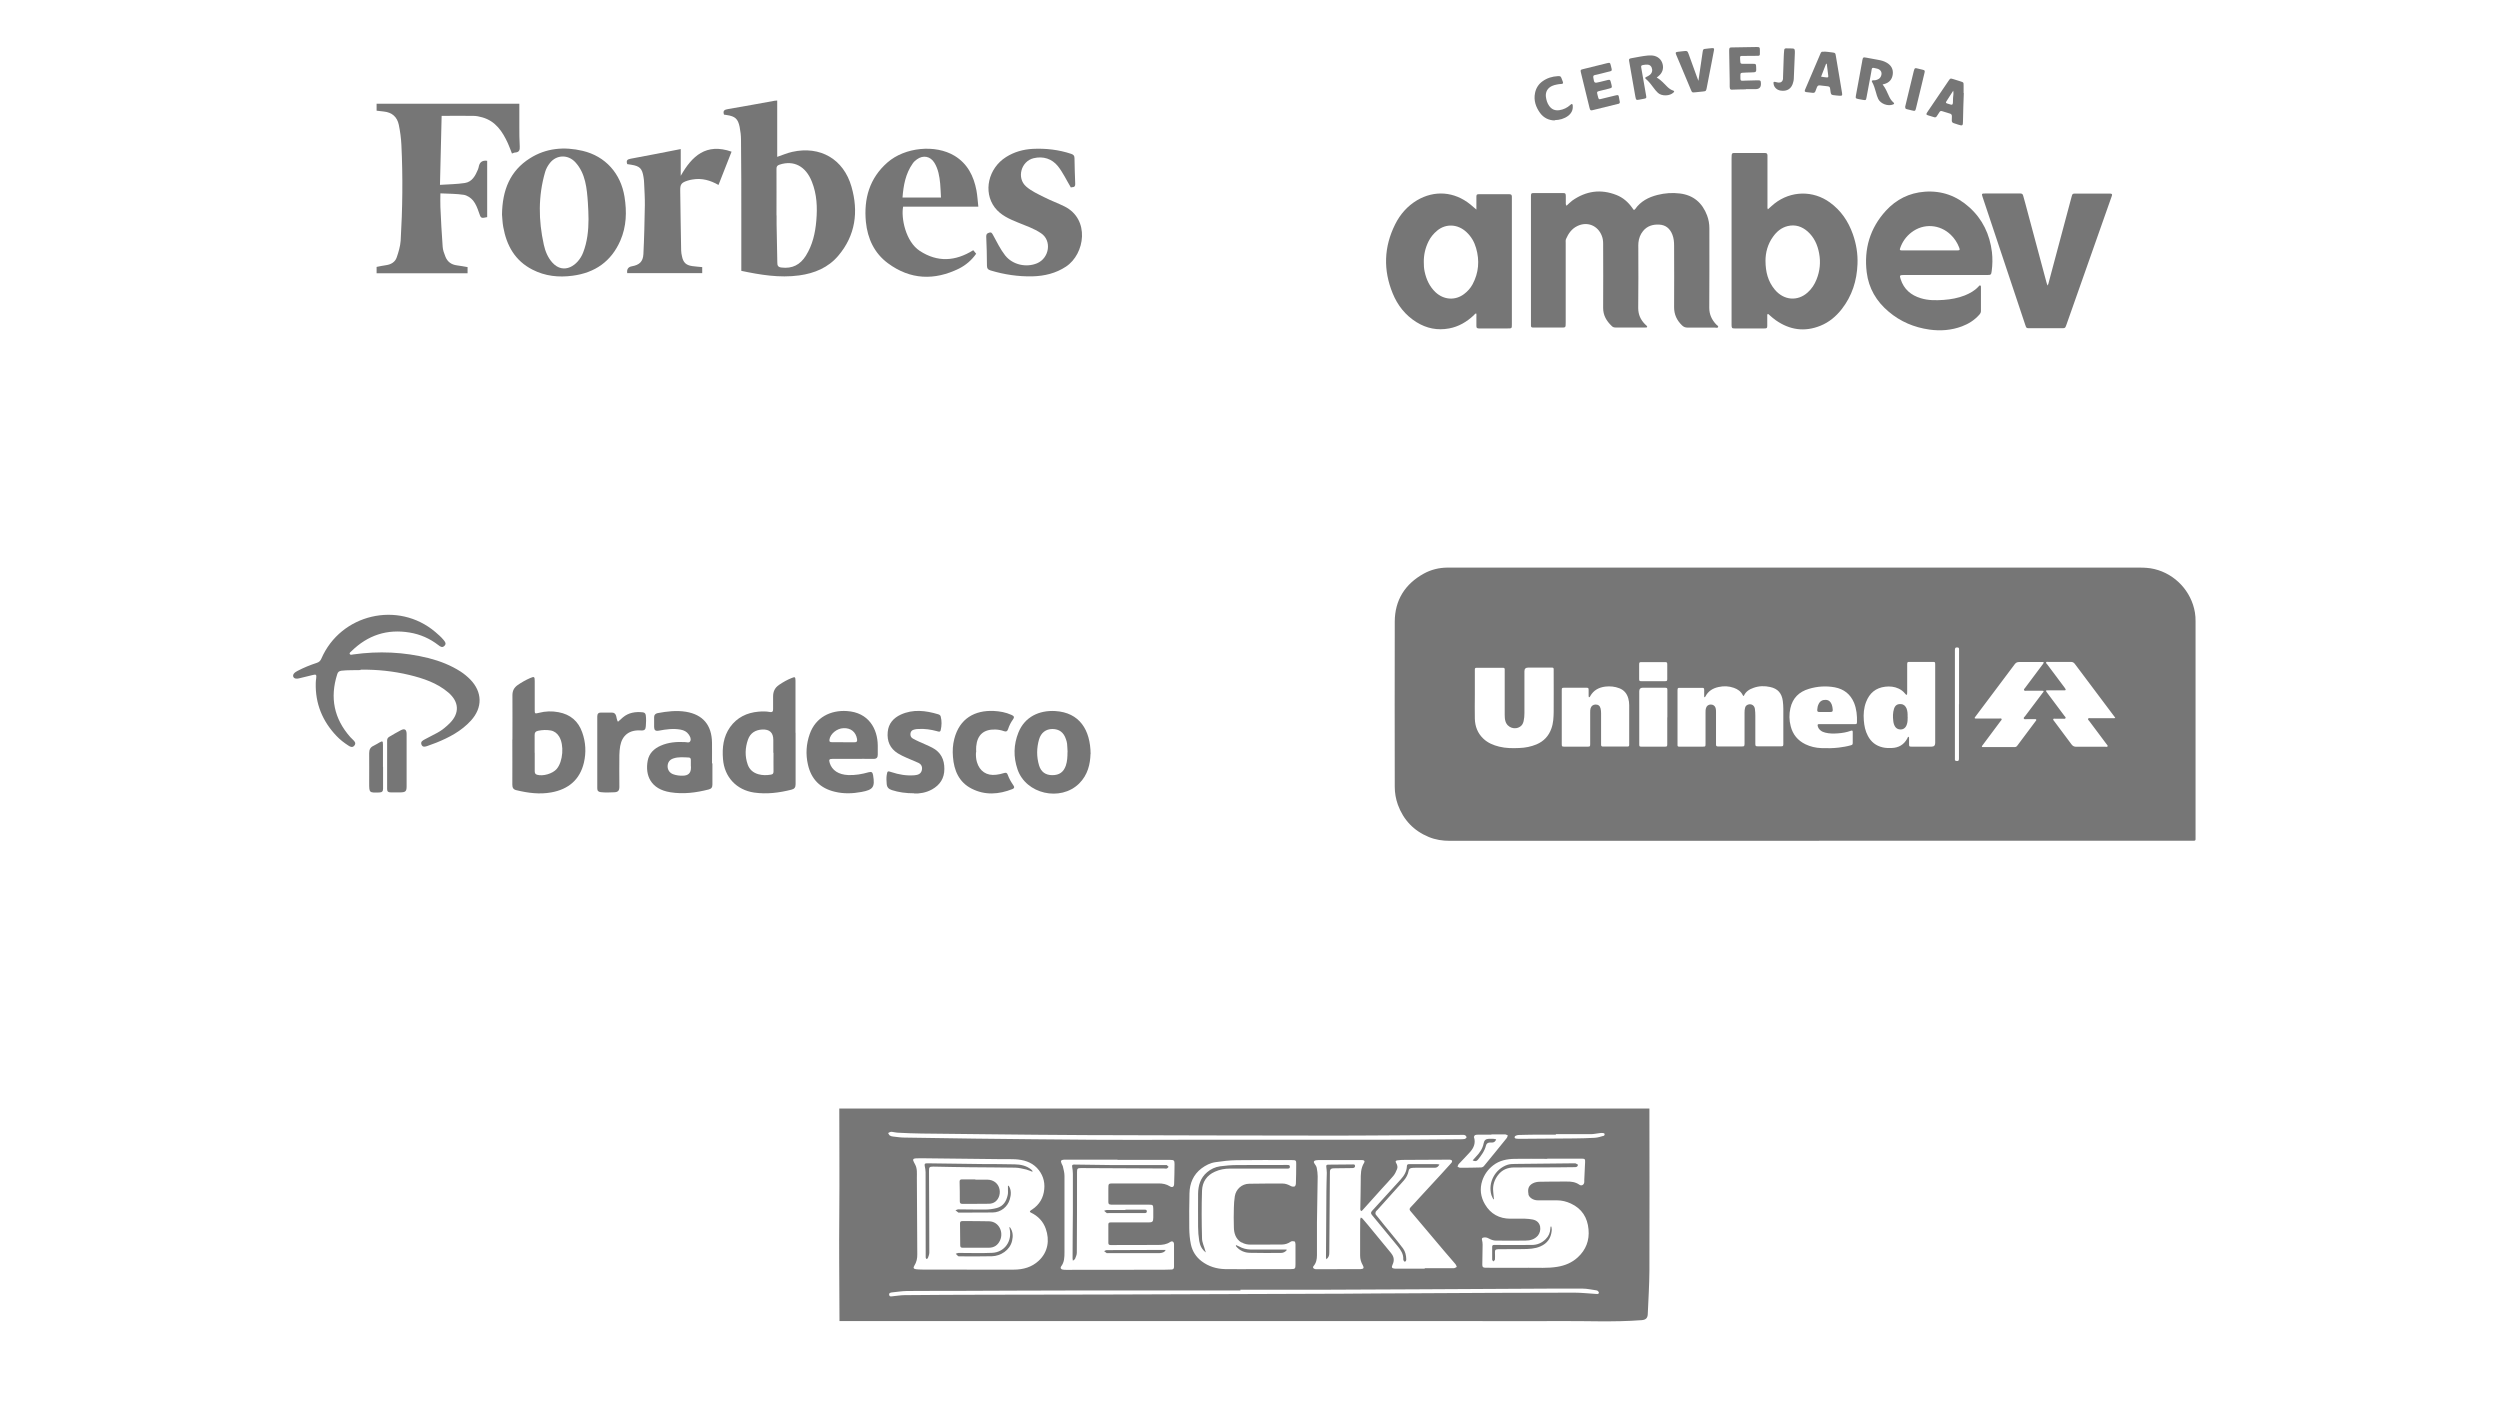 <?xml version="1.0" encoding="utf-8"?>
<svg xmlns="http://www.w3.org/2000/svg" fill="none" height="100%" overflow="visible" preserveAspectRatio="none" style="display: block;" viewBox="0 0 217 122" width="100%">
<g id="Logos">
<g id="Logo 1">
<g id="Group">
<path d="M62.843 9.95C62.717 9.572 62.915 9.518 63.212 9.464C64.553 9.239 65.895 8.987 67.246 8.744C67.309 8.735 67.381 8.735 67.462 8.726V13.615C67.894 13.471 68.317 13.281 68.767 13.182C71.189 12.642 73.224 13.804 73.909 16.208C74.53 18.369 74.26 20.431 72.765 22.195C71.892 23.231 70.694 23.726 69.371 23.906C67.651 24.14 65.976 23.852 64.346 23.51C64.346 21.97 64.346 20.476 64.346 18.981C64.346 16.703 64.346 14.425 64.319 12.138C64.319 11.769 64.274 11.391 64.202 11.022C64.058 10.31 63.806 10.094 63.086 9.986C63.005 9.977 62.933 9.959 62.843 9.95ZM67.408 18.702C67.408 18.954 67.408 19.197 67.408 19.449C67.426 20.557 67.453 21.673 67.471 22.781C67.471 23.024 67.507 23.186 67.831 23.222C68.776 23.339 69.461 22.979 69.956 22.186C70.532 21.259 70.766 20.224 70.856 19.152C70.955 18 70.91 16.865 70.469 15.767C69.938 14.425 68.902 13.885 67.669 14.29C67.48 14.353 67.399 14.434 67.399 14.641C67.408 15.992 67.399 17.342 67.399 18.693L67.408 18.702Z" fill="#767676" id="Vector"/>
<path d="M40.585 23.168V23.717H32.689V23.168C32.968 23.114 33.247 23.051 33.526 23.015C33.958 22.952 34.301 22.736 34.436 22.339C34.598 21.871 34.742 21.376 34.778 20.89C34.94 18.126 34.976 15.352 34.841 12.579C34.814 11.994 34.733 11.4 34.616 10.833C34.472 10.148 34.03 9.752 33.31 9.68C33.112 9.662 32.905 9.635 32.689 9.608V9.005H45.078C45.078 9.653 45.078 10.31 45.078 10.968C45.078 11.544 45.078 12.129 45.114 12.705C45.132 13.011 45.078 13.21 44.736 13.237C44.646 13.237 44.565 13.282 44.439 13.327C44.322 13.03 44.214 12.723 44.079 12.426C43.611 11.409 43.016 10.508 41.855 10.184C41.603 10.112 41.342 10.058 41.089 10.058C40.189 10.04 39.298 10.058 38.334 10.058C38.289 12.039 38.235 14.011 38.19 16.046C38.956 15.992 39.658 15.992 40.351 15.884C40.981 15.785 41.261 15.253 41.486 14.713C41.531 14.614 41.549 14.497 41.576 14.389C41.666 14.047 41.903 13.903 42.287 13.957V18.846C41.747 18.972 41.738 18.945 41.576 18.459C41.45 18.09 41.306 17.703 41.062 17.405C40.873 17.171 40.54 16.955 40.252 16.91C39.604 16.811 38.938 16.82 38.226 16.784C38.226 17.198 38.208 17.576 38.226 17.955C38.28 19.107 38.334 20.269 38.424 21.421C38.442 21.709 38.55 21.997 38.658 22.267C38.83 22.718 39.172 22.97 39.658 23.033C39.964 23.069 40.261 23.132 40.594 23.186L40.585 23.168Z" fill="#767676" id="Vector_2"/>
<path d="M43.574 18.63C43.601 16.505 44.268 14.83 45.996 13.741C47.401 12.849 48.968 12.714 50.57 13.092C52.56 13.561 53.884 15.064 54.208 17.081C54.415 18.387 54.379 19.656 53.848 20.881C53.055 22.7 51.633 23.681 49.697 23.933C48.49 24.095 47.311 23.969 46.212 23.402C44.7 22.628 43.971 21.313 43.682 19.701C43.61 19.305 43.601 18.891 43.574 18.621V18.63ZM51.084 19.026C51.084 18.549 51.056 18.081 51.029 17.603C50.94 16.352 50.831 15.055 49.94 14.083C49.31 13.399 48.31 13.417 47.734 14.146C47.554 14.371 47.401 14.641 47.32 14.92C46.708 17.018 46.735 19.125 47.203 21.241C47.329 21.808 47.545 22.348 47.941 22.79C48.932 23.888 50.183 23.042 50.615 21.925C50.975 20.998 51.084 20.007 51.084 19.017V19.026Z" fill="#767676" id="Vector_3"/>
<path d="M84.92 17.936H78.392C78.203 18.891 78.59 20.962 79.841 21.781C81.381 22.781 82.921 22.691 84.478 21.718C84.55 21.808 84.641 21.907 84.731 22.024C84.334 22.591 83.83 23.015 83.245 23.312C81.102 24.365 79.013 24.284 77.077 22.853C75.889 21.979 75.304 20.71 75.159 19.26C74.97 17.252 75.466 15.47 77.032 14.101C78.545 12.777 81.192 12.516 82.858 13.525C83.983 14.209 84.523 15.289 84.758 16.541C84.839 16.991 84.866 17.459 84.92 17.945V17.936ZM81.678 17.144C81.651 16.703 81.642 16.307 81.606 15.92C81.543 15.298 81.444 14.686 81.111 14.137C80.76 13.561 80.139 13.435 79.589 13.831C79.454 13.93 79.319 14.047 79.229 14.182C78.599 15.073 78.419 16.091 78.338 17.144H81.678Z" fill="#767676" id="Vector_4"/>
<path d="M92.96 16.289C92.573 15.641 92.267 14.983 91.835 14.434C91.312 13.777 90.547 13.534 89.719 13.732C88.629 13.993 88.224 15.451 89.07 16.19C89.521 16.586 90.097 16.847 90.637 17.117C91.213 17.414 91.826 17.631 92.402 17.919C94.617 19.026 94.185 22.042 92.528 23.141C91.646 23.726 90.655 23.96 89.62 23.987C88.386 24.014 87.171 23.834 85.982 23.474C85.748 23.402 85.667 23.294 85.667 23.042C85.667 22.204 85.64 21.358 85.604 20.521C85.604 20.314 85.685 20.251 85.856 20.197C86.063 20.134 86.108 20.242 86.198 20.404C86.531 21.007 86.829 21.637 87.252 22.177C87.909 22.997 89.088 23.24 90.016 22.853C91.087 22.402 91.321 20.881 90.358 20.242C89.755 19.836 89.043 19.593 88.359 19.314C87.603 19.008 86.865 18.684 86.351 18.018C85.316 16.649 85.784 14.605 87.324 13.633C88.035 13.183 88.818 12.966 89.647 12.921C90.781 12.867 91.898 12.993 92.978 13.354C93.185 13.426 93.266 13.516 93.266 13.732C93.275 14.479 93.302 15.226 93.329 15.974C93.338 16.325 93.05 16.217 92.942 16.271L92.96 16.289Z" fill="#767676" id="Vector_5"/>
<path d="M60.952 23.177V23.708H54.442C54.394 23.366 54.529 23.168 54.847 23.114C55.495 22.997 55.811 22.718 55.847 22.06C55.919 20.647 55.946 19.224 55.973 17.81C55.982 17.18 55.937 16.541 55.91 15.902C55.91 15.722 55.883 15.541 55.856 15.361C55.739 14.623 55.532 14.416 54.793 14.299C54.676 14.281 54.55 14.263 54.442 14.245C54.343 13.939 54.433 13.831 54.739 13.777C56.189 13.516 57.638 13.219 59.088 12.939V15.262C60.06 13.543 61.294 12.39 63.5 13.165C63.113 14.164 62.743 15.1 62.365 16.055C61.654 15.649 60.925 15.442 60.123 15.578C59.97 15.604 59.808 15.632 59.664 15.685C59.142 15.857 59.034 16.001 59.043 16.541C59.061 18.279 59.097 20.007 59.124 21.745C59.124 21.916 59.16 22.087 59.196 22.249C59.304 22.78 59.538 23.015 60.078 23.096C60.358 23.141 60.646 23.15 60.961 23.186L60.952 23.177Z" fill="#767676" id="Vector_6"/>
</g>
</g>
<g id="Logo 2">
<g id="Group_2">
<path d="M135.957 17.874C136.137 17.712 136.299 17.541 136.479 17.406C137.677 16.569 138.955 16.388 140.315 16.929C140.882 17.154 141.323 17.541 141.674 18.036C141.71 18.081 141.737 18.135 141.773 18.18C141.809 18.225 141.854 18.234 141.899 18.18C141.908 18.171 141.917 18.153 141.935 18.144C142.413 17.469 143.088 17.118 143.871 16.92C144.511 16.758 145.168 16.713 145.816 16.794C146.987 16.938 147.761 17.604 148.175 18.702C148.31 19.063 148.373 19.432 148.373 19.819C148.373 22.115 148.382 24.411 148.364 26.707C148.364 27.301 148.58 27.751 148.967 28.165C149.03 28.238 149.175 28.291 149.13 28.39C149.084 28.49 148.949 28.436 148.85 28.436C148.058 28.436 147.275 28.436 146.482 28.436C146.293 28.436 146.14 28.381 146.005 28.247C145.555 27.814 145.312 27.31 145.312 26.671C145.33 24.888 145.312 23.114 145.312 21.331C145.312 20.998 145.285 20.674 145.159 20.359C144.952 19.837 144.583 19.522 144.015 19.495C143.466 19.468 142.971 19.612 142.611 20.062C142.377 20.35 142.251 20.692 142.215 21.061C142.197 21.224 142.206 21.386 142.206 21.548C142.206 23.276 142.224 25.005 142.197 26.734C142.197 27.31 142.404 27.751 142.782 28.138C142.854 28.21 142.944 28.265 142.98 28.363C142.953 28.445 142.881 28.427 142.827 28.427C141.953 28.427 141.08 28.427 140.207 28.427C140.081 28.427 139.973 28.381 139.892 28.291C139.441 27.859 139.144 27.364 139.153 26.707C139.171 24.861 139.153 23.006 139.153 21.16C139.153 20.917 139.126 20.692 139.036 20.467C138.694 19.576 137.776 19.198 136.911 19.621C136.425 19.855 136.137 20.269 135.93 20.746C135.885 20.854 135.903 20.98 135.903 21.097C135.903 23.384 135.903 25.671 135.903 27.967C135.903 28.481 135.903 28.427 135.444 28.427C134.714 28.427 133.985 28.427 133.256 28.427C133.184 28.427 133.103 28.427 133.031 28.427C132.941 28.427 132.887 28.372 132.887 28.282C132.887 28.21 132.887 28.147 132.887 28.075C132.887 24.42 132.887 20.764 132.887 17.118C132.887 17.082 132.887 17.046 132.887 17.019C132.887 16.794 132.914 16.758 133.13 16.758C133.976 16.758 134.822 16.758 135.678 16.758C135.876 16.758 135.903 16.794 135.912 17.001C135.912 17.199 135.912 17.388 135.912 17.586C135.912 17.658 135.894 17.739 135.966 17.838L135.957 17.874Z" fill="#767676" id="Vector_7"/>
<path d="M153.443 18.18C153.65 18 153.83 17.82 154.028 17.667C155.451 16.55 157.368 16.514 158.827 17.568C159.799 18.27 160.43 19.206 160.826 20.323C161.123 21.16 161.267 22.034 161.231 22.916C161.177 24.357 160.763 25.68 159.862 26.833C159.367 27.463 158.773 27.967 158.017 28.273C156.639 28.832 155.343 28.642 154.136 27.796C153.938 27.661 153.767 27.499 153.587 27.346C153.542 27.31 153.506 27.256 153.443 27.247C153.38 27.31 153.398 27.391 153.398 27.463C153.398 27.733 153.398 28.003 153.398 28.273C153.398 28.48 153.362 28.508 153.155 28.508C152.29 28.508 151.426 28.508 150.562 28.508C150.336 28.508 150.309 28.471 150.3 28.237C150.3 28.165 150.3 28.084 150.3 28.012C150.3 23.258 150.3 18.504 150.3 13.75C150.3 13.219 150.318 13.282 150.778 13.282C151.525 13.282 152.272 13.282 153.02 13.282C153.092 13.282 153.155 13.282 153.227 13.282C153.353 13.282 153.407 13.354 153.416 13.471C153.416 13.552 153.416 13.642 153.416 13.723C153.416 15.101 153.416 16.487 153.416 17.865C153.416 17.955 153.398 18.054 153.452 18.171L153.443 18.18ZM153.245 22.619C153.245 23.618 153.47 24.429 154.037 25.122C154.829 26.085 156.036 26.175 156.909 25.383C157.26 25.068 157.503 24.69 157.675 24.258C157.972 23.519 158.044 22.763 157.9 21.989C157.765 21.25 157.467 20.593 156.9 20.089C156.405 19.657 155.838 19.468 155.18 19.621C154.622 19.756 154.217 20.098 153.893 20.557C153.425 21.205 153.245 21.944 153.245 22.628V22.619Z" fill="#767676" id="Vector_8"/>
<path d="M128.151 18.207C128.151 17.856 128.151 17.568 128.151 17.28C128.151 17.208 128.151 17.127 128.151 17.055C128.16 16.893 128.187 16.866 128.349 16.857C128.493 16.857 128.637 16.857 128.781 16.857C129.456 16.857 130.141 16.857 130.816 16.857C130.888 16.857 130.951 16.857 131.023 16.857C131.185 16.875 131.212 16.902 131.23 17.055C131.23 17.118 131.23 17.172 131.23 17.235C131.23 20.872 131.23 24.51 131.23 28.138C131.23 28.508 131.23 28.508 130.87 28.508C130.078 28.508 129.294 28.508 128.502 28.508C128.448 28.508 128.403 28.508 128.349 28.508C128.187 28.489 128.16 28.462 128.151 28.3C128.151 28.03 128.151 27.76 128.151 27.49C128.151 27.4 128.169 27.301 128.133 27.202C128.034 27.22 127.98 27.31 127.926 27.364C127.314 27.94 126.611 28.355 125.783 28.508C124.774 28.697 123.829 28.508 122.956 27.967C121.983 27.364 121.308 26.5 120.885 25.464C120.056 23.438 120.119 21.43 121.101 19.468C121.533 18.603 122.154 17.892 122.992 17.388C124.513 16.488 126.233 16.622 127.62 17.739C127.791 17.874 127.953 18.027 128.169 18.207H128.151ZM123.586 22.736C123.586 23.015 123.595 23.294 123.658 23.573C123.802 24.258 124.09 24.879 124.603 25.365C125.324 26.041 126.323 26.104 127.088 25.518C127.386 25.293 127.638 25.014 127.818 24.681C128.358 23.672 128.439 22.619 128.124 21.53C127.971 20.998 127.701 20.53 127.295 20.152C126.548 19.441 125.504 19.387 124.747 20.017C124.432 20.278 124.171 20.593 123.991 20.962C123.712 21.53 123.577 22.124 123.586 22.754V22.736Z" fill="#767676" id="Vector_9"/>
<path d="M168.83 23.871C167.632 23.871 166.435 23.871 165.246 23.871C164.895 23.871 164.868 23.907 164.976 24.231C165.255 25.104 165.867 25.626 166.732 25.887C167.38 26.086 168.037 26.077 168.704 26.032C169.334 25.986 169.946 25.878 170.54 25.644C170.982 25.464 171.396 25.239 171.729 24.879C171.774 24.834 171.81 24.753 171.891 24.78C171.954 24.807 171.945 24.879 171.945 24.942C171.945 25.626 171.945 26.32 171.945 27.004C171.945 27.13 171.882 27.229 171.801 27.319C171.387 27.787 170.873 28.111 170.297 28.328C169.379 28.67 168.433 28.742 167.47 28.607C166.146 28.418 164.958 27.922 163.932 27.049C162.869 26.158 162.203 25.023 162.032 23.645C161.78 21.62 162.311 19.801 163.697 18.288C164.598 17.307 165.723 16.74 167.065 16.641C168.55 16.532 169.838 17.001 170.936 17.991C172.089 19.027 172.71 20.341 172.899 21.872C172.962 22.421 172.953 22.97 172.881 23.52C172.836 23.844 172.818 23.871 172.485 23.871C171.279 23.871 170.081 23.871 168.875 23.871H168.83ZM167.47 21.737C168.262 21.737 169.064 21.737 169.856 21.737C170.117 21.737 170.144 21.701 170.045 21.458C169.883 21.052 169.649 20.692 169.334 20.386C168.379 19.459 166.957 19.36 165.903 20.179C165.453 20.53 165.129 20.98 164.94 21.521C164.877 21.701 164.895 21.728 165.084 21.737C165.147 21.737 165.201 21.737 165.264 21.737C166.002 21.737 166.741 21.737 167.479 21.737H167.47Z" fill="#767676" id="Vector_10"/>
<path d="M177.726 24.789C177.807 24.654 177.825 24.537 177.852 24.429C178.509 21.989 179.157 19.549 179.806 17.109C179.887 16.803 179.896 16.803 180.202 16.803C181.138 16.803 182.084 16.803 183.02 16.803C183.074 16.803 183.119 16.803 183.173 16.803C183.326 16.821 183.353 16.857 183.308 17.001C183.218 17.271 183.128 17.532 183.029 17.793C181.805 21.259 180.589 24.726 179.364 28.192C179.256 28.489 179.256 28.489 178.923 28.489C178.014 28.489 177.114 28.489 176.204 28.489C175.889 28.489 175.889 28.489 175.79 28.192C174.556 24.501 173.332 20.818 172.098 17.127C171.99 16.803 171.999 16.794 172.351 16.794C173.296 16.794 174.25 16.794 175.196 16.794C175.259 16.794 175.313 16.794 175.376 16.794C175.502 16.794 175.583 16.857 175.61 16.983C175.664 17.19 175.718 17.388 175.781 17.595C176.402 19.9 177.014 22.214 177.636 24.519C177.654 24.6 177.69 24.672 177.726 24.78V24.789Z" fill="#767676" id="Vector_11"/>
<path d="M143.809 6.736C144.196 6.953 144.457 7.277 144.745 7.556C144.889 7.691 145.042 7.799 145.231 7.862C145.34 7.898 145.34 7.943 145.267 8.024C144.943 8.348 144.241 8.366 143.908 8.06C143.764 7.925 143.638 7.772 143.53 7.619C143.332 7.349 143.134 7.088 142.881 6.872C142.764 6.772 142.773 6.745 142.909 6.673C143.017 6.619 143.125 6.574 143.215 6.493C143.404 6.331 143.458 6.106 143.368 5.872C143.305 5.71 143.188 5.629 143.026 5.611C142.881 5.602 142.737 5.62 142.593 5.647C142.458 5.674 142.431 5.737 142.458 5.863C142.557 6.412 142.656 6.962 142.746 7.511C142.791 7.79 142.845 8.06 142.89 8.339C142.918 8.51 142.89 8.528 142.737 8.564C142.593 8.6 142.458 8.618 142.314 8.645C142.035 8.699 142.008 8.69 141.954 8.411C141.873 7.952 141.792 7.493 141.711 7.034C141.612 6.466 141.513 5.899 141.414 5.332C141.378 5.125 141.396 5.089 141.603 5.053C142.08 4.972 142.548 4.864 143.035 4.819C143.17 4.801 143.305 4.819 143.44 4.819C143.881 4.873 144.205 5.143 144.313 5.557C144.421 5.962 144.295 6.34 143.944 6.619C143.908 6.646 143.881 6.673 143.809 6.727V6.736Z" fill="#767676" id="Vector_12"/>
<path d="M163.41 7.331C163.671 7.655 163.806 8.015 163.968 8.357C164.058 8.555 164.175 8.744 164.346 8.888C164.445 8.969 164.427 9.023 164.319 9.068C163.878 9.248 163.239 9.014 163.031 8.591C162.941 8.411 162.887 8.213 162.833 8.015C162.743 7.7 162.653 7.376 162.482 7.087C162.473 7.069 162.482 7.042 162.473 7.015C162.554 6.943 162.653 6.979 162.743 6.97C163.004 6.925 163.212 6.817 163.293 6.547C163.365 6.304 163.275 6.106 163.049 5.998C163.022 5.98 162.986 5.971 162.95 5.962C162.428 5.836 162.5 5.827 162.419 6.286C162.284 7.006 162.149 7.736 162.014 8.456C161.969 8.699 161.951 8.708 161.717 8.672C161.582 8.654 161.447 8.627 161.321 8.6C161.069 8.546 161.051 8.528 161.096 8.276C161.159 7.916 161.222 7.556 161.294 7.205C161.411 6.583 161.528 5.953 161.636 5.332C161.636 5.305 161.636 5.278 161.645 5.26C161.708 4.963 161.717 4.954 162.014 5.008C162.356 5.071 162.698 5.134 163.04 5.197C163.302 5.242 163.554 5.314 163.779 5.449C164.157 5.674 164.346 6.007 164.292 6.448C164.238 6.88 163.995 7.178 163.554 7.295C163.518 7.295 163.491 7.313 163.41 7.331Z" fill="#767676" id="Vector_13"/>
<path d="M151.543 7.754C151.12 7.772 150.769 7.754 150.408 7.781C150.192 7.799 150.147 7.754 150.138 7.52C150.138 7.358 150.138 7.195 150.138 7.033C150.129 6.196 150.111 5.359 150.093 4.521C150.093 4.458 150.093 4.404 150.093 4.341C150.102 4.152 150.129 4.116 150.318 4.116C151.039 4.098 151.759 4.089 152.479 4.08C152.731 4.08 152.758 4.107 152.758 4.359C152.758 4.449 152.758 4.548 152.758 4.638C152.758 4.818 152.74 4.845 152.551 4.845C152.164 4.845 151.768 4.845 151.381 4.854C151.309 4.854 151.246 4.854 151.174 4.854C151.066 4.854 151.03 4.909 151.039 5.017C151.048 5.125 151.039 5.233 151.057 5.35C151.066 5.503 151.102 5.539 151.264 5.539C151.561 5.539 151.858 5.539 152.155 5.539C152.407 5.539 152.425 5.557 152.434 5.818C152.461 6.277 152.452 6.277 151.993 6.286C151.759 6.286 151.516 6.304 151.282 6.313C151.102 6.322 151.066 6.349 151.066 6.52C151.066 7.087 151.03 7.015 151.534 6.997C151.876 6.997 152.209 6.97 152.551 6.97C152.821 6.97 152.839 6.997 152.848 7.259C152.86 7.577 152.707 7.736 152.389 7.736C152.083 7.736 151.777 7.736 151.543 7.736V7.754Z" fill="#767676" id="Vector_14"/>
<path d="M140.603 8.843C140.603 8.933 140.567 8.987 140.486 9.014C140.486 9.014 140.468 9.014 140.459 9.014C139.721 9.194 138.983 9.383 138.235 9.563C138.064 9.609 138.028 9.572 137.974 9.374C137.857 8.924 137.749 8.474 137.641 8.015C137.497 7.448 137.362 6.88 137.227 6.313C137.173 6.079 137.182 6.052 137.416 5.998C138.109 5.827 138.793 5.656 139.487 5.485C139.739 5.422 139.757 5.44 139.82 5.683C139.946 6.214 139.982 6.133 139.478 6.259C139.136 6.349 138.784 6.439 138.442 6.511C138.316 6.538 138.28 6.592 138.298 6.727C138.379 7.232 138.379 7.232 138.865 7.114C139.1 7.06 139.325 6.997 139.559 6.943C139.73 6.907 139.766 6.925 139.811 7.096C139.838 7.177 139.847 7.259 139.874 7.34C139.937 7.61 139.928 7.619 139.667 7.691C139.415 7.754 139.154 7.817 138.901 7.88C138.595 7.952 138.595 7.961 138.667 8.249C138.784 8.69 138.739 8.645 139.145 8.546C139.487 8.465 139.838 8.375 140.18 8.294C140.486 8.222 140.495 8.231 140.54 8.528C140.558 8.627 140.576 8.726 140.594 8.825L140.603 8.843Z" fill="#767676" id="Vector_15"/>
<path d="M158.349 4.476C158.539 4.494 158.782 4.512 159.016 4.548C159.304 4.585 159.313 4.593 159.358 4.891C159.466 5.53 159.574 6.178 159.682 6.817C159.754 7.232 159.826 7.655 159.889 8.069C159.925 8.294 159.889 8.321 159.673 8.312C159.493 8.303 159.322 8.276 159.142 8.258C158.962 8.231 158.935 8.195 158.899 8.015C158.881 7.907 158.863 7.799 158.854 7.691C158.845 7.574 158.791 7.511 158.665 7.493C158.43 7.466 158.196 7.439 157.962 7.412C157.836 7.394 157.755 7.457 157.71 7.574C157.665 7.691 157.62 7.808 157.575 7.925C157.539 8.024 157.467 8.069 157.359 8.06C157.17 8.042 156.99 8.024 156.801 7.997C156.639 7.97 156.621 7.925 156.684 7.772C156.864 7.331 157.053 6.898 157.242 6.466C157.494 5.872 157.746 5.278 157.998 4.693C158.088 4.476 158.097 4.476 158.358 4.494L158.349 4.476ZM158.566 5.539C158.566 5.539 158.521 5.539 158.503 5.539C158.358 5.908 158.223 6.268 158.07 6.655C158.25 6.682 158.394 6.709 158.53 6.718C158.674 6.736 158.71 6.709 158.692 6.574C158.656 6.232 158.611 5.89 158.566 5.548V5.539Z" fill="#767676" id="Vector_16"/>
<path d="M170.459 8.069C170.423 8.879 170.405 9.699 170.387 10.518C170.387 10.923 170.351 10.941 169.964 10.815C169.838 10.77 169.703 10.734 169.577 10.689C169.469 10.653 169.415 10.581 169.415 10.464C169.415 10.338 169.415 10.212 169.424 10.086C169.424 9.969 169.379 9.897 169.262 9.861C169.028 9.789 168.794 9.717 168.56 9.645C168.461 9.618 168.398 9.645 168.344 9.735C168.272 9.861 168.191 9.978 168.109 10.095C168.055 10.176 167.983 10.203 167.893 10.176C167.704 10.113 167.515 10.068 167.335 10.005C167.191 9.951 167.182 9.915 167.263 9.78C167.29 9.735 167.317 9.699 167.344 9.654C167.938 8.78 168.533 7.898 169.127 7.024C169.289 6.79 169.289 6.79 169.559 6.871C169.757 6.934 169.964 6.997 170.162 7.06C170.441 7.151 170.441 7.151 170.441 7.43C170.441 7.646 170.441 7.853 170.441 8.078L170.459 8.069ZM169.541 7.871C169.37 8.132 169.226 8.348 169.091 8.573C168.848 8.969 168.785 8.915 169.289 9.068C169.46 9.122 169.496 9.086 169.514 8.906C169.523 8.789 169.523 8.672 169.523 8.555C169.523 8.348 169.595 8.141 169.541 7.871Z" fill="#767676" id="Vector_17"/>
<path d="M147.428 6.979C147.545 6.16 147.662 5.341 147.788 4.521C147.824 4.269 147.842 4.251 148.086 4.233C148.257 4.215 148.419 4.188 148.59 4.179C148.779 4.17 148.806 4.197 148.77 4.377C148.716 4.692 148.653 5.008 148.59 5.323C148.437 6.097 148.293 6.871 148.14 7.646C148.086 7.898 148.077 7.916 147.815 7.943C147.581 7.97 147.347 7.997 147.104 8.015C146.879 8.033 146.87 8.033 146.78 7.817C146.492 7.132 146.204 6.439 145.916 5.755C145.781 5.431 145.636 5.098 145.501 4.773C145.411 4.557 145.438 4.521 145.655 4.494C145.844 4.467 146.024 4.449 146.213 4.431C146.456 4.413 146.474 4.431 146.564 4.665C146.798 5.323 147.032 5.971 147.275 6.628C147.32 6.745 147.365 6.862 147.41 6.988C147.419 6.988 147.437 6.988 147.446 6.988L147.428 6.979Z" fill="#767676" id="Vector_18"/>
<path d="M134.957 10.455C134.426 10.446 133.994 10.23 133.679 9.807C133.31 9.293 133.112 8.726 133.238 8.087C133.319 7.664 133.535 7.313 133.886 7.06C134.282 6.772 134.732 6.637 135.21 6.61C135.444 6.601 135.471 6.61 135.552 6.826C135.588 6.916 135.624 7.015 135.66 7.114C135.696 7.223 135.66 7.277 135.543 7.286C135.399 7.286 135.255 7.313 135.119 7.34C134.975 7.367 134.84 7.403 134.705 7.466C134.327 7.646 134.138 7.979 134.183 8.393C134.219 8.681 134.3 8.96 134.471 9.194C134.687 9.5 134.984 9.618 135.354 9.563C135.714 9.509 136.029 9.356 136.299 9.113C136.344 9.077 136.38 9.014 136.443 9.032C136.524 9.059 136.515 9.14 136.515 9.203C136.542 9.563 136.389 9.843 136.11 10.059C135.768 10.311 135.372 10.419 134.948 10.428L134.957 10.455Z" fill="#767676" id="Vector_19"/>
<path d="M155.793 4.62C155.765 5.359 155.729 6.097 155.702 6.826C155.702 6.916 155.684 7.015 155.657 7.106C155.531 7.691 155.126 7.961 154.541 7.862C154.226 7.808 153.983 7.574 153.947 7.277C153.92 7.106 153.947 7.079 154.118 7.115C154.199 7.133 154.28 7.16 154.37 7.169C154.586 7.187 154.73 7.069 154.766 6.862C154.766 6.817 154.766 6.781 154.766 6.736C154.784 6.124 154.811 5.521 154.829 4.909C154.829 4.729 154.856 4.557 154.865 4.377C154.865 4.251 154.928 4.188 155.054 4.197C155.225 4.197 155.396 4.197 155.558 4.206C155.756 4.215 155.783 4.251 155.793 4.458C155.793 4.521 155.793 4.575 155.793 4.638V4.62Z" fill="#767676" id="Vector_20"/>
<path d="M165.364 9.293C165.382 9.23 165.391 9.176 165.4 9.131C165.634 8.15 165.877 7.168 166.111 6.187C166.12 6.142 166.138 6.088 166.156 6.043C166.183 5.926 166.255 5.899 166.363 5.926C166.534 5.971 166.714 6.007 166.885 6.052C167.074 6.097 167.092 6.124 167.047 6.322C166.957 6.727 166.849 7.132 166.759 7.529C166.615 8.141 166.462 8.744 166.318 9.356C166.246 9.654 166.237 9.654 165.94 9.582C165.796 9.546 165.643 9.509 165.499 9.473C165.4 9.446 165.355 9.383 165.382 9.293H165.364Z" fill="#767676" id="Vector_21"/>
</g>
</g>
<g id="Logo 3">
<g id="Group_3">
<path d="M31.288 58.163C30.738 58.181 30.189 58.154 29.64 58.217C29.433 58.244 29.325 58.334 29.271 58.523C28.622 60.558 28.991 62.377 30.405 63.979C30.477 64.06 30.567 64.141 30.648 64.222C30.792 64.358 30.918 64.511 30.765 64.709C30.603 64.916 30.414 64.835 30.243 64.718C29.865 64.475 29.514 64.204 29.208 63.88C27.992 62.602 27.362 61.08 27.407 59.297C27.407 59.162 27.425 59.027 27.443 58.892C27.488 58.55 27.443 58.514 27.128 58.595C26.741 58.685 26.362 58.784 25.984 58.874C25.885 58.901 25.777 58.919 25.678 58.901C25.444 58.865 25.372 58.64 25.516 58.46C25.606 58.352 25.723 58.289 25.84 58.226C26.371 57.947 26.93 57.722 27.506 57.533C27.695 57.47 27.812 57.362 27.893 57.172C29.568 53.292 34.565 52.121 37.788 54.858C38.04 55.075 38.292 55.291 38.499 55.543C38.626 55.696 38.77 55.867 38.581 56.056C38.392 56.254 38.22 56.128 38.058 56.002C37.311 55.426 36.483 55.057 35.555 54.904C33.592 54.579 31.918 55.138 30.504 56.524C30.432 56.596 30.306 56.668 30.36 56.767C30.423 56.884 30.567 56.812 30.675 56.803C32.872 56.497 35.051 56.587 37.212 57.127C38.193 57.38 39.121 57.74 39.976 58.289C40.282 58.487 40.561 58.721 40.813 58.973C41.876 60.063 41.903 61.422 40.877 62.548C40.048 63.457 38.986 64.015 37.869 64.466C37.617 64.565 37.365 64.655 37.113 64.745C36.915 64.817 36.681 64.889 36.582 64.628C36.483 64.367 36.708 64.267 36.888 64.168C37.257 63.97 37.626 63.79 37.986 63.592C38.392 63.367 38.734 63.079 39.058 62.755C39.904 61.891 39.85 60.918 38.923 60.117C37.941 59.279 36.753 58.883 35.528 58.586C34.142 58.253 32.737 58.109 31.305 58.127L31.288 58.163Z" fill="#767676" id="Vector_22"/>
<path d="M44.479 64.186C44.479 62.908 44.488 61.62 44.479 60.342C44.479 59.946 44.632 59.675 44.938 59.459C45.28 59.225 45.64 59.018 46.018 58.856C46.37 58.703 46.414 58.73 46.414 59.108C46.414 59.937 46.414 60.765 46.414 61.584C46.414 61.962 46.414 61.962 46.784 61.873C47.342 61.728 47.909 61.71 48.476 61.818C49.503 62.008 50.196 62.593 50.538 63.574C50.844 64.43 50.889 65.321 50.682 66.203C50.331 67.68 49.341 68.508 47.864 68.778C46.838 68.968 45.829 68.832 44.821 68.589C44.551 68.526 44.47 68.373 44.47 68.103C44.479 66.797 44.47 65.501 44.47 64.195L44.479 64.186ZM46.414 65.339C46.414 65.861 46.414 66.392 46.414 66.915C46.414 67.068 46.432 67.194 46.613 67.248C47.126 67.401 47.972 67.158 48.323 66.743C48.873 66.095 48.981 64.655 48.53 63.925C48.359 63.646 48.107 63.457 47.792 63.403C47.432 63.34 47.072 63.358 46.712 63.43C46.495 63.475 46.397 63.592 46.406 63.817C46.414 64.322 46.406 64.826 46.406 65.339H46.414Z" fill="#767676" id="Vector_23"/>
<path d="M69.058 63.601C69.058 65.087 69.058 66.582 69.058 68.067C69.058 68.346 68.959 68.481 68.698 68.544C67.636 68.814 66.564 68.95 65.466 68.796C63.926 68.571 62.873 67.446 62.756 65.888C62.675 64.898 62.783 63.943 63.377 63.106C63.98 62.269 64.827 61.864 65.826 61.773C66.159 61.746 66.492 61.737 66.817 61.8C67.051 61.846 67.114 61.737 67.105 61.539C67.105 61.179 67.105 60.819 67.105 60.45C67.105 60.027 67.258 59.694 67.618 59.45C67.96 59.216 68.32 59.009 68.707 58.856C69.013 58.73 69.04 58.748 69.049 59.081C69.049 60.468 69.049 61.855 69.049 63.232C69.049 63.358 69.049 63.484 69.049 63.601H69.058ZM67.123 65.339V64.222C67.123 63.592 66.802 63.292 66.159 63.322C65.565 63.358 65.124 63.628 64.926 64.195C64.674 64.907 64.647 65.636 64.899 66.356C65.052 66.798 65.376 67.077 65.826 67.203C66.177 67.302 66.537 67.302 66.907 67.239C67.087 67.212 67.141 67.14 67.141 66.951C67.132 66.41 67.141 65.879 67.141 65.339H67.123Z" fill="#767676" id="Vector_24"/>
<path d="M94.656 65.447C94.629 66.311 94.431 67.257 93.666 68.013C92.045 69.607 89.038 68.923 88.318 66.771C87.958 65.708 87.976 64.637 88.399 63.583C88.948 62.215 90.209 61.639 91.595 61.719C93.702 61.846 94.647 63.349 94.665 65.447H94.656ZM92.667 65.285C92.649 65.042 92.649 64.79 92.622 64.547C92.604 64.412 92.568 64.286 92.523 64.16C92.325 63.565 91.946 63.286 91.352 63.277C90.794 63.277 90.362 63.592 90.191 64.178C89.975 64.925 89.966 65.69 90.191 66.438C90.362 67.005 90.758 67.284 91.343 67.284C91.946 67.284 92.316 67.023 92.514 66.456C92.64 66.077 92.658 65.69 92.658 65.294L92.667 65.285Z" fill="#767676" id="Vector_25"/>
<path d="M74.047 65.87C73.452 65.87 72.867 65.87 72.273 65.87C71.976 65.87 71.931 65.933 72.021 66.23C72.219 66.87 72.795 67.239 73.624 67.275C74.227 67.302 74.821 67.194 75.397 67.032C75.658 66.96 75.739 67.032 75.784 67.284C75.956 68.31 75.802 68.553 74.776 68.742C74.002 68.886 73.236 68.913 72.462 68.724C71.201 68.427 70.418 67.644 70.13 66.374C69.923 65.474 69.977 64.592 70.283 63.718C70.796 62.251 72.111 61.629 73.506 61.719C75.415 61.837 76.172 63.277 76.19 64.7C76.19 64.97 76.19 65.24 76.19 65.51C76.19 65.762 76.082 65.879 75.811 65.87C75.217 65.861 74.632 65.87 74.038 65.87H74.047ZM73.182 64.43C73.507 64.43 73.822 64.43 74.146 64.43C74.38 64.439 74.425 64.34 74.389 64.132C74.281 63.529 73.849 63.178 73.218 63.205C72.633 63.223 72.057 63.709 71.994 64.213C71.967 64.403 72.084 64.421 72.219 64.421C72.543 64.421 72.858 64.421 73.182 64.421V64.43Z" fill="#767676" id="Vector_26"/>
<path d="M61.838 66.257C61.838 66.87 61.838 67.482 61.838 68.085C61.838 68.328 61.766 68.463 61.514 68.526C60.424 68.805 59.317 68.95 58.191 68.769C56.48 68.499 55.985 67.302 56.219 66.032C56.336 65.393 56.769 64.979 57.345 64.727C58.011 64.43 58.722 64.376 59.443 64.412C59.605 64.412 59.83 64.52 59.92 64.322C60.01 64.123 59.893 63.916 59.776 63.745C59.605 63.502 59.362 63.385 59.074 63.331C58.443 63.214 57.813 63.304 57.192 63.421C56.886 63.475 56.786 63.376 56.778 63.106C56.778 62.818 56.778 62.53 56.778 62.242C56.778 62.053 56.886 61.944 57.075 61.9C57.894 61.746 58.713 61.647 59.542 61.782C61.009 62.026 61.784 62.935 61.802 64.466C61.811 65.069 61.802 65.663 61.802 66.266L61.838 66.257ZM59.965 66.528C59.965 66.338 59.965 66.158 59.965 65.969C59.965 65.852 59.929 65.762 59.794 65.753C59.344 65.735 58.884 65.681 58.443 65.834C58.119 65.942 57.957 66.176 57.948 66.509C57.948 66.825 58.119 67.086 58.425 67.203C58.695 67.302 58.983 67.338 59.281 67.329C59.743 67.323 59.974 67.095 59.974 66.644V66.518L59.965 66.528Z" fill="#767676" id="Vector_27"/>
<path d="M79.377 68.859C78.603 68.859 78 68.769 77.414 68.58C77.135 68.49 76.982 68.337 76.964 68.031C76.946 67.779 76.928 67.536 76.964 67.293C77.027 66.915 77.036 66.906 77.387 67.023C78.036 67.239 78.693 67.347 79.377 67.293C79.674 67.266 79.935 67.185 80.016 66.852C80.079 66.564 79.98 66.338 79.71 66.212C79.368 66.059 79.026 65.915 78.684 65.771C78.423 65.663 78.18 65.537 77.936 65.393C77.243 64.961 76.982 64.322 77.054 63.538C77.117 62.809 77.549 62.323 78.189 62.026C79.26 61.539 80.35 61.674 81.43 61.998C81.529 62.026 81.628 62.08 81.655 62.197C81.754 62.584 81.745 62.971 81.655 63.367C81.61 63.574 81.457 63.502 81.331 63.466C80.8 63.322 80.26 63.241 79.701 63.277C79.575 63.277 79.449 63.295 79.332 63.331C79.161 63.376 79.044 63.484 79.026 63.682C79.008 63.862 79.071 64.015 79.233 64.105C79.404 64.204 79.584 64.285 79.755 64.367C80.142 64.547 80.539 64.7 80.917 64.898C81.664 65.285 81.979 65.924 81.97 66.752C81.97 67.554 81.592 68.13 80.908 68.517C80.377 68.814 79.8 68.895 79.35 68.877L79.377 68.859Z" fill="#767676" id="Vector_28"/>
<path d="M84.716 65.294C84.698 65.582 84.716 65.87 84.797 66.149C85.031 66.942 85.643 67.356 86.472 67.248C86.697 67.221 86.922 67.176 87.138 67.104C87.309 67.05 87.408 67.068 87.471 67.248C87.588 67.581 87.768 67.887 87.966 68.175C88.074 68.319 88.047 68.427 87.885 68.49C86.697 68.959 85.499 69.049 84.338 68.454C83.239 67.896 82.807 66.879 82.717 65.699C82.672 65.177 82.699 64.646 82.834 64.133C83.293 62.35 84.626 61.639 86.255 61.711C86.787 61.738 87.3 61.828 87.795 62.053C87.993 62.143 88.083 62.224 87.93 62.44C87.741 62.701 87.597 62.989 87.498 63.295C87.435 63.484 87.336 63.529 87.147 63.466C86.904 63.376 86.652 63.331 86.391 63.322C85.382 63.295 84.824 63.79 84.734 64.799C84.716 64.961 84.734 65.132 84.734 65.294H84.716Z" fill="#767676" id="Vector_29"/>
<path d="M53.662 62.629C53.806 62.503 53.932 62.386 54.067 62.269C54.571 61.846 55.166 61.764 55.787 61.828C55.958 61.846 56.039 61.936 56.057 62.107C56.093 62.413 56.084 62.719 56.057 63.034C56.039 63.313 55.958 63.421 55.643 63.403C54.634 63.331 54.004 63.817 53.833 64.754C53.788 65.006 53.77 65.267 53.761 65.528C53.761 66.447 53.743 67.365 53.761 68.292C53.761 68.625 53.653 68.751 53.329 68.769C52.933 68.787 52.546 68.805 52.149 68.76C51.933 68.733 51.843 68.643 51.843 68.427C51.843 66.347 51.843 64.268 51.843 62.197C51.843 61.981 51.924 61.855 52.14 61.855C52.474 61.855 52.807 61.855 53.131 61.855C53.32 61.855 53.428 61.963 53.482 62.143C53.527 62.305 53.536 62.485 53.635 62.647L53.662 62.629Z" fill="#767676" id="Vector_30"/>
<path d="M35.294 66.005C35.294 66.762 35.294 67.518 35.294 68.265C35.294 68.679 35.196 68.769 34.781 68.778C34.493 68.778 34.205 68.778 33.908 68.778C33.71 68.778 33.602 68.715 33.602 68.49C33.602 67.086 33.602 65.681 33.602 64.276C33.602 64.124 33.665 64.024 33.791 63.952C34.124 63.763 34.448 63.556 34.79 63.385C35.114 63.214 35.285 63.313 35.294 63.682C35.294 64.457 35.294 65.231 35.294 66.005Z" fill="#767676" id="Vector_31"/>
<path d="M33.25 66.555C33.25 67.185 33.25 67.815 33.25 68.445C33.25 68.679 33.178 68.778 32.926 68.787C32.044 68.814 32.044 68.823 32.044 67.95C32.044 67.095 32.053 66.23 32.044 65.375C32.044 65.069 32.143 64.862 32.422 64.736C32.602 64.655 32.764 64.538 32.935 64.448C33.205 64.295 33.241 64.322 33.241 64.637C33.241 65.276 33.241 65.915 33.241 66.564L33.25 66.555Z" fill="#767676" id="Vector_32"/>
</g>
</g>
<g id="Logo 4">
<g id="Group_4">
<path d="M157.891 72.984C147.212 72.984 136.525 72.984 125.846 72.984C125.216 72.984 124.603 72.894 124.018 72.651C122.713 72.111 121.821 71.174 121.335 69.851C121.155 69.347 121.065 68.825 121.065 68.293C121.065 63.512 121.047 58.731 121.065 53.95C121.074 52.086 121.956 50.691 123.586 49.79C124.207 49.448 124.892 49.277 125.612 49.268C125.738 49.268 125.855 49.268 125.981 49.268C145.879 49.268 165.769 49.268 185.667 49.268C186.117 49.268 186.559 49.286 187 49.394C188.81 49.826 190.214 51.33 190.52 53.167C190.565 53.419 190.574 53.68 190.574 53.932C190.574 54.932 190.574 55.922 190.574 56.921C190.574 62.153 190.574 67.375 190.574 72.606C190.574 72.687 190.574 72.768 190.574 72.849C190.574 72.93 190.529 72.975 190.448 72.975C190.358 72.975 190.268 72.975 190.187 72.975C183.137 72.975 176.087 72.975 169.028 72.975C165.319 72.975 161.6 72.975 157.891 72.975V72.984ZM147.959 60.532C147.905 60.496 147.932 60.433 147.923 60.388C147.923 60.235 147.923 60.073 147.923 59.92C147.923 59.722 147.905 59.704 147.716 59.704C147.086 59.704 146.456 59.704 145.825 59.704C145.627 59.704 145.618 59.722 145.609 59.911C145.609 59.938 145.609 59.965 145.609 59.992C145.609 61.504 145.609 63.008 145.609 64.521C145.609 64.584 145.609 64.647 145.609 64.701C145.609 64.764 145.654 64.8 145.717 64.809C145.762 64.809 145.807 64.809 145.861 64.809C146.501 64.809 147.149 64.809 147.788 64.809C148.031 64.809 148.04 64.8 148.04 64.557C148.04 64.503 148.04 64.449 148.04 64.395C148.04 63.548 148.04 62.702 148.04 61.855C148.04 61.721 148.04 61.585 148.085 61.45C148.148 61.261 148.292 61.153 148.5 61.153C148.698 61.153 148.851 61.261 148.914 61.45C148.95 61.567 148.95 61.693 148.95 61.81C148.95 62.693 148.95 63.584 148.95 64.467C148.95 64.53 148.95 64.593 148.95 64.647C148.95 64.746 149.004 64.791 149.103 64.791C149.121 64.791 149.148 64.791 149.166 64.791C149.841 64.791 150.516 64.791 151.201 64.791C151.399 64.791 151.417 64.773 151.426 64.566C151.426 64.512 151.426 64.458 151.426 64.404C151.426 63.557 151.426 62.711 151.426 61.864C151.426 61.721 151.435 61.576 151.471 61.441C151.507 61.279 151.615 61.189 151.777 61.144C152.047 61.081 152.29 61.243 152.326 61.54C152.353 61.739 152.362 61.928 152.362 62.126C152.362 62.927 152.362 63.737 152.362 64.539C152.362 64.755 152.38 64.782 152.587 64.782C153.254 64.782 153.911 64.782 154.577 64.782C154.775 64.782 154.793 64.764 154.793 64.557C154.793 64.539 154.793 64.512 154.793 64.494C154.793 63.503 154.793 62.513 154.793 61.531C154.793 61.297 154.775 61.072 154.748 60.847C154.658 60.172 154.316 59.776 153.65 59.632C153.164 59.523 152.686 59.532 152.209 59.704C151.849 59.83 151.534 60.019 151.372 60.388C151.372 60.388 151.345 60.397 151.336 60.406H151.318C151.3 60.388 151.282 60.37 151.273 60.343C151.111 60.01 150.832 59.821 150.498 59.704C150.066 59.55 149.625 59.532 149.175 59.632C148.671 59.74 148.274 59.983 148.031 60.451C148.013 60.478 148.004 60.514 147.959 60.514V60.532ZM128.016 60.316C128.016 61.009 127.998 61.693 128.016 62.387C128.034 63.053 128.259 63.647 128.754 64.115C129.141 64.485 129.619 64.683 130.132 64.809C130.708 64.953 131.302 64.953 131.888 64.926C132.401 64.908 132.896 64.809 133.373 64.611C134.003 64.341 134.436 63.881 134.661 63.233C134.832 62.765 134.85 62.279 134.859 61.792C134.868 60.604 134.859 59.425 134.859 58.236C134.859 58.182 134.859 58.128 134.859 58.074C134.859 57.993 134.814 57.948 134.733 57.948C134.679 57.948 134.625 57.948 134.571 57.948C133.931 57.948 133.283 57.948 132.644 57.948C132.428 57.948 132.32 58.053 132.32 58.263C132.32 59.478 132.32 60.685 132.32 61.901C132.32 62.135 132.302 62.378 132.248 62.603C132.203 62.774 132.14 62.927 131.996 63.035C131.527 63.404 130.834 63.17 130.672 62.603C130.618 62.423 130.609 62.234 130.609 62.045C130.609 60.784 130.609 59.523 130.609 58.272C130.609 58.209 130.609 58.146 130.609 58.092C130.609 58.011 130.564 57.966 130.483 57.966C130.438 57.966 130.384 57.966 130.339 57.966C129.655 57.966 128.97 57.966 128.286 57.966C128.241 57.966 128.187 57.966 128.142 57.966C128.061 57.966 128.016 58.011 128.016 58.092C128.016 58.155 128.016 58.218 128.016 58.272C128.016 58.956 128.016 59.641 128.016 60.325V60.316ZM165.67 63.953C165.715 64.007 165.706 64.07 165.706 64.124C165.706 64.278 165.706 64.44 165.706 64.593C165.706 64.791 165.724 64.809 165.931 64.809C165.958 64.809 165.985 64.809 166.012 64.809C166.561 64.809 167.11 64.809 167.66 64.809C167.87 64.809 167.975 64.704 167.975 64.494C167.975 63.269 167.975 62.045 167.975 60.82C167.975 59.776 167.975 58.74 167.975 57.696C167.975 57.462 167.966 57.453 167.732 57.453C167.3 57.453 166.867 57.453 166.435 57.453C166.201 57.453 165.958 57.453 165.724 57.453C165.571 57.453 165.553 57.48 165.544 57.633C165.544 57.687 165.544 57.741 165.544 57.795C165.544 58.551 165.544 59.307 165.544 60.073C165.544 60.136 165.544 60.199 165.535 60.253C165.526 60.316 165.481 60.325 165.436 60.289C165.409 60.262 165.382 60.235 165.355 60.199C165.202 60.01 165.013 59.866 164.796 59.767C164.427 59.596 164.049 59.559 163.644 59.605C162.807 59.704 162.275 60.163 161.978 60.928C161.78 61.441 161.735 61.982 161.78 62.531C161.816 62.999 161.906 63.458 162.131 63.872C162.41 64.404 162.834 64.737 163.419 64.872C163.68 64.935 163.941 64.935 164.202 64.926C164.805 64.908 165.265 64.638 165.553 64.097C165.58 64.043 165.589 63.962 165.679 63.944L165.67 63.953ZM137.92 60.523C137.92 60.523 137.893 60.46 137.893 60.433C137.893 60.253 137.893 60.082 137.893 59.902C137.893 59.722 137.875 59.695 137.695 59.695C137.056 59.695 136.407 59.695 135.768 59.695C135.579 59.695 135.561 59.713 135.561 59.911C135.561 60.253 135.561 60.586 135.561 60.928C135.561 62.144 135.561 63.368 135.561 64.584C135.561 64.791 135.579 64.809 135.777 64.809C136.452 64.809 137.128 64.809 137.812 64.809C138.01 64.809 138.028 64.791 138.028 64.584C138.028 64.539 138.028 64.485 138.028 64.44C138.028 63.575 138.028 62.711 138.028 61.837C138.028 61.712 138.028 61.594 138.064 61.477C138.127 61.27 138.289 61.153 138.505 61.153C138.73 61.153 138.875 61.27 138.929 61.495C138.965 61.63 138.974 61.775 138.974 61.919C138.974 62.774 138.974 63.62 138.974 64.476C138.974 64.539 138.974 64.602 138.974 64.656C138.974 64.755 139.028 64.8 139.127 64.8C139.172 64.8 139.208 64.8 139.253 64.8C139.883 64.8 140.513 64.8 141.143 64.8C141.189 64.8 141.243 64.8 141.288 64.8C141.369 64.8 141.414 64.746 141.414 64.674C141.414 64.629 141.414 64.593 141.414 64.548C141.414 63.431 141.414 62.315 141.414 61.198C141.414 61 141.387 60.811 141.333 60.613C141.216 60.199 140.963 59.893 140.558 59.74C140.162 59.587 139.757 59.55 139.343 59.596C138.775 59.668 138.325 59.911 138.037 60.415C138.019 60.451 138.01 60.505 137.947 60.514L137.92 60.523ZM183.605 62.342C183.596 62.261 183.542 62.225 183.506 62.171C182.372 60.658 181.228 59.145 180.094 57.624C180.004 57.507 179.905 57.453 179.752 57.453C179.104 57.453 178.455 57.453 177.798 57.453C177.735 57.453 177.645 57.426 177.609 57.48C177.564 57.561 177.654 57.615 177.699 57.669C178.194 58.335 178.698 59.001 179.194 59.668C179.23 59.713 179.257 59.758 179.284 59.803C179.32 59.866 179.302 59.911 179.23 59.92C179.167 59.92 179.113 59.92 179.049 59.92C178.644 59.92 178.239 59.92 177.834 59.92C177.78 59.92 177.726 59.92 177.672 59.92C177.6 59.92 177.573 59.965 177.618 60.028C177.654 60.082 177.699 60.136 177.735 60.19C178.23 60.847 178.716 61.504 179.203 62.153C179.248 62.207 179.329 62.261 179.284 62.342C179.239 62.414 179.149 62.387 179.077 62.387C178.851 62.387 178.626 62.387 178.41 62.387C178.347 62.387 178.257 62.351 178.221 62.423C178.194 62.486 178.266 62.54 178.302 62.594C178.806 63.269 179.311 63.935 179.806 64.611C179.914 64.755 180.031 64.818 180.211 64.818C181.048 64.818 181.886 64.818 182.732 64.818C182.804 64.818 182.903 64.854 182.939 64.782C182.975 64.71 182.885 64.656 182.849 64.593C182.354 63.926 181.85 63.26 181.354 62.594C181.309 62.531 181.21 62.468 181.246 62.387C181.291 62.297 181.409 62.342 181.49 62.342C182.111 62.342 182.732 62.342 183.362 62.342C183.434 62.342 183.515 62.351 183.596 62.324L183.605 62.342ZM177.393 57.462C177.312 57.462 177.249 57.462 177.177 57.462C176.537 57.462 175.907 57.462 175.268 57.462C175.097 57.462 174.98 57.516 174.881 57.651C173.764 59.145 172.648 60.631 171.531 62.117C171.495 62.162 171.459 62.216 171.423 62.261C171.378 62.324 171.405 62.36 171.477 62.369C171.531 62.369 171.585 62.369 171.639 62.369C172.27 62.369 172.9 62.369 173.53 62.369C173.602 62.369 173.701 62.333 173.737 62.405C173.773 62.477 173.683 62.54 173.647 62.594C173.134 63.278 172.63 63.962 172.117 64.647C172.081 64.701 172.018 64.746 172.027 64.827C172.045 64.827 172.063 64.845 172.081 64.845C173.017 64.845 173.953 64.845 174.881 64.845C174.98 64.845 175.043 64.8 175.097 64.728C175.628 64.007 176.168 63.296 176.7 62.585C176.727 62.549 176.772 62.513 176.745 62.459C176.718 62.405 176.664 62.423 176.618 62.423C176.384 62.423 176.141 62.423 175.907 62.423C175.826 62.423 175.709 62.459 175.664 62.369C175.628 62.297 175.727 62.225 175.772 62.171C176.276 61.495 176.781 60.829 177.285 60.163C177.33 60.109 177.393 60.055 177.384 59.974C177.303 59.947 177.231 59.956 177.159 59.956C176.745 59.956 176.33 59.956 175.916 59.956C175.835 59.956 175.736 59.992 175.691 59.911C175.646 59.83 175.736 59.767 175.781 59.704C176.276 59.037 176.772 58.371 177.276 57.705C177.321 57.651 177.384 57.597 177.384 57.48L177.393 57.462ZM159.448 62.855C159.925 62.855 160.394 62.855 160.871 62.855C160.916 62.855 160.97 62.855 161.015 62.855C161.159 62.855 161.177 62.828 161.186 62.684C161.204 62.108 161.15 61.549 160.934 61.009C160.619 60.253 160.051 59.812 159.259 59.659C158.503 59.523 157.747 59.569 157.008 59.794C156.162 60.046 155.604 60.586 155.406 61.468C155.288 61.991 155.297 62.522 155.433 63.035C155.613 63.755 156.045 64.278 156.711 64.602C157.143 64.809 157.602 64.917 158.089 64.935C158.593 64.953 159.106 64.953 159.61 64.89C159.961 64.845 160.304 64.791 160.646 64.692C160.799 64.647 160.808 64.629 160.817 64.485C160.817 64.169 160.817 63.863 160.817 63.548C160.817 63.413 160.781 63.386 160.655 63.431C160.286 63.566 159.907 63.629 159.52 63.656C159.151 63.683 158.791 63.683 158.431 63.593C158.278 63.557 158.134 63.494 158.017 63.395C157.882 63.287 157.801 63.152 157.774 62.99C157.756 62.909 157.783 62.855 157.873 62.855C157.927 62.855 157.981 62.855 158.035 62.855C158.512 62.855 158.98 62.855 159.457 62.855H159.448ZM144.727 62.27C144.727 61.531 144.727 60.793 144.727 60.055C144.727 60.001 144.727 59.947 144.727 59.893C144.727 59.722 144.7 59.704 144.538 59.695C144.493 59.695 144.457 59.695 144.412 59.695C143.8 59.695 143.196 59.695 142.584 59.695C142.386 59.695 142.287 59.797 142.287 60.001C142.287 61.495 142.287 62.99 142.287 64.485C142.287 64.53 142.287 64.584 142.287 64.629C142.287 64.782 142.314 64.809 142.467 64.809C143.151 64.809 143.836 64.809 144.52 64.809C144.691 64.809 144.718 64.782 144.718 64.602C144.718 64.548 144.718 64.494 144.718 64.44C144.718 63.719 144.718 62.99 144.718 62.27H144.727ZM143.502 59.127C143.836 59.127 144.169 59.127 144.493 59.127C144.7 59.127 144.718 59.109 144.718 58.911C144.718 58.497 144.718 58.083 144.718 57.678C144.718 57.489 144.691 57.471 144.502 57.471C143.836 57.471 143.16 57.471 142.494 57.471C142.296 57.471 142.278 57.489 142.278 57.696C142.278 58.101 142.278 58.506 142.278 58.911C142.278 59.118 142.296 59.127 142.503 59.127C142.836 59.127 143.169 59.127 143.493 59.127H143.502ZM170.046 61.135C170.046 59.605 170.046 58.074 170.046 56.543C170.046 56.471 170.046 56.408 170.046 56.336C170.046 56.255 170.01 56.21 169.929 56.201C169.749 56.183 169.695 56.219 169.686 56.399C169.686 56.426 169.686 56.453 169.686 56.48C169.686 59.578 169.686 62.675 169.686 65.781C169.686 65.835 169.686 65.889 169.686 65.943C169.686 66.015 169.74 66.042 169.803 66.051C169.983 66.078 170.037 66.033 170.037 65.853C170.037 65.799 170.037 65.745 170.037 65.691C170.037 64.169 170.037 62.648 170.037 61.126L170.046 61.135Z" fill="#767676" id="Vector_33"/>
<path d="M165.588 62.207C165.588 62.45 165.588 62.693 165.498 62.927C165.39 63.206 165.183 63.341 164.904 63.314C164.733 63.296 164.598 63.224 164.499 63.08C164.4 62.927 164.355 62.756 164.337 62.585C164.292 62.225 164.292 61.864 164.4 61.522C164.499 61.216 164.697 61.09 165.012 61.117C165.255 61.135 165.399 61.288 165.489 61.495C165.579 61.729 165.588 61.972 165.579 62.216L165.588 62.207Z" fill="#767676" id="Vector_34"/>
<path d="M158.394 61.801C158.241 61.801 158.088 61.801 157.926 61.801C157.773 61.801 157.728 61.756 157.737 61.603C157.746 61.432 157.782 61.252 157.863 61.099C157.989 60.847 158.196 60.739 158.475 60.748C158.746 60.757 158.908 60.919 158.998 61.162C159.043 61.297 159.07 61.432 159.079 61.576C159.097 61.756 159.052 61.801 158.863 61.801C158.709 61.801 158.556 61.801 158.394 61.801Z" fill="#767676" id="Vector_35"/>
</g>
</g>
<g id="Logo 5">
<g id="PGKo5H">
<g id="Group_5">
<path d="M72.85 96.212C72.85 99.66 72.877 102.073 72.85 105.405C72.823 108.736 72.85 110.06 72.868 114.67C91.181 114.67 109.486 114.67 127.8 114.67C130.249 114.67 132.698 114.688 135.147 114.67C137.596 114.643 140.054 114.778 142.503 114.589C142.836 114.562 143.007 114.426 143.025 114.084C143.079 112.824 143.16 111.563 143.169 110.303C143.187 105.666 143.169 101.029 143.169 96.401V96.221H72.85V96.212ZM127.935 98.688C127.935 98.688 127.989 98.544 128.034 98.526C128.115 98.49 128.223 98.49 128.313 98.49C128.691 98.49 129.069 98.49 129.456 98.49V98.463C129.844 98.463 130.24 98.463 130.627 98.463C130.717 98.463 130.798 98.526 130.879 98.553C130.843 98.634 130.834 98.724 130.78 98.787C130.123 99.597 129.475 100.408 128.808 101.209C128.754 101.281 128.637 101.335 128.556 101.335C127.953 101.353 127.35 101.362 126.746 101.362C126.665 101.362 126.584 101.299 126.512 101.263C126.548 101.191 126.566 101.092 126.62 101.038C126.944 100.687 127.296 100.345 127.611 99.984C127.935 99.615 128.106 99.192 127.935 98.688ZM132.662 103.649C132.716 103.946 133.085 104.189 133.481 104.189C134.039 104.189 134.589 104.189 135.147 104.189C135.57 104.189 135.966 104.288 136.353 104.468C137.308 104.909 137.794 105.684 137.884 106.71C137.974 107.665 137.659 108.484 136.957 109.132C136.452 109.6 135.84 109.853 135.165 109.961C134.346 110.096 133.517 110.033 132.689 110.042C131.545 110.051 130.393 110.042 129.249 110.042C129.141 110.042 129.033 110.042 128.925 110.042C128.709 110.024 128.664 109.979 128.664 109.763C128.664 109.186 128.691 108.619 128.691 108.043C128.691 107.899 128.673 107.755 128.637 107.62C128.61 107.512 128.637 107.449 128.754 107.422C128.925 107.385 129.069 107.413 129.231 107.503C129.411 107.602 129.628 107.683 129.826 107.683C130.69 107.701 131.554 107.692 132.419 107.683C132.824 107.683 133.202 107.575 133.481 107.259C133.823 106.863 133.823 106.008 133.04 105.855C132.824 105.81 132.599 105.792 132.374 105.783C131.951 105.774 131.527 105.783 131.104 105.783C130.141 105.783 129.384 105.369 128.898 104.54C128.52 103.901 128.421 103.199 128.664 102.469C128.844 101.938 129.159 101.506 129.592 101.164C130.15 100.723 130.807 100.597 131.491 100.588C132.428 100.57 133.364 100.588 134.301 100.588V100.57C135.273 100.57 136.245 100.57 137.218 100.57C137.245 100.57 137.281 100.57 137.308 100.57C137.56 100.579 137.596 100.606 137.587 100.858C137.569 101.38 137.542 101.893 137.515 102.415C137.515 102.478 137.515 102.532 137.515 102.595C137.506 102.839 137.281 102.974 137.083 102.83C136.75 102.595 136.371 102.55 135.984 102.559C135.21 102.559 134.427 102.559 133.652 102.577C133.445 102.577 133.22 102.622 133.049 102.713C132.644 102.929 132.599 103.244 132.671 103.64L132.662 103.649ZM77.324 98.238C77.531 98.247 77.739 98.31 77.946 98.319C78.63 98.355 79.323 98.382 80.008 98.391C81.916 98.418 83.834 98.436 85.743 98.454C88.552 98.481 91.37 98.517 94.18 98.526C101.491 98.553 108.793 98.562 116.104 98.571C117.905 98.571 119.714 98.553 121.515 98.544C123.307 98.535 125.099 98.517 126.89 98.508C126.98 98.508 127.079 98.499 127.161 98.535C127.224 98.562 127.287 98.652 127.296 98.715C127.296 98.76 127.206 98.841 127.152 98.859C127.052 98.886 126.944 98.877 126.845 98.886C124.423 98.904 122.01 98.931 119.588 98.931C113.916 98.931 108.244 98.931 102.571 98.931C100.005 98.94 97.439 98.949 94.873 98.931C91.442 98.913 88.021 98.868 84.591 98.832C82.565 98.805 80.539 98.778 78.513 98.742C78.18 98.742 77.856 98.688 77.522 98.652C77.424 98.643 77.315 98.616 77.234 98.562C77.171 98.517 77.135 98.418 77.09 98.346C77.171 98.31 77.252 98.247 77.334 98.247L77.324 98.238ZM120.777 108.808C120.102 107.98 119.417 107.151 118.733 106.323C118.58 106.134 118.427 105.954 118.265 105.774C118.229 105.729 118.175 105.711 118.121 105.684C118.103 105.738 118.067 105.792 118.067 105.846C118.067 106.233 118.058 106.62 118.058 107.007C118.058 107.665 118.058 108.322 118.058 108.979C118.058 109.285 118.139 109.564 118.292 109.826C118.418 110.051 118.364 110.15 118.103 110.159C116.815 110.159 115.537 110.168 114.249 110.168C114.186 110.168 114.114 110.159 114.06 110.123C113.97 110.069 113.934 109.988 114.015 109.898C114.249 109.627 114.312 109.303 114.312 108.952C114.312 108.007 114.312 107.061 114.312 106.107C114.33 104.774 114.357 103.442 114.375 102.109C114.375 101.866 114.339 101.614 114.294 101.371C114.267 101.245 114.186 101.119 114.105 101.011C113.997 100.867 114.033 100.75 114.213 100.714C114.276 100.705 114.348 100.696 114.411 100.696C115.645 100.696 116.887 100.696 118.121 100.696C118.166 100.696 118.22 100.696 118.265 100.696C118.418 100.705 118.49 100.795 118.409 100.921C118.103 101.407 118.112 101.938 118.112 102.478C118.112 103.271 118.085 104.072 118.076 104.864C118.076 104.909 118.067 104.954 118.076 104.99C118.085 105.035 118.121 105.081 118.139 105.126C118.175 105.108 118.229 105.09 118.256 105.054C118.823 104.423 119.381 103.793 119.948 103.172C120.282 102.803 120.624 102.451 120.939 102.073C121.083 101.902 121.182 101.686 121.263 101.479C121.335 101.308 121.29 101.128 121.191 100.957C121.101 100.804 121.128 100.741 121.308 100.714C121.506 100.687 121.713 100.678 121.92 100.678C123.136 100.678 124.342 100.669 125.558 100.66C125.657 100.66 125.765 100.651 125.864 100.66C125.927 100.669 126.017 100.705 126.035 100.75C126.053 100.795 126.026 100.894 125.981 100.939C125.693 101.263 125.405 101.587 125.108 101.902C124.468 102.595 123.82 103.289 123.181 103.991C122.929 104.261 122.695 104.54 122.434 104.801C122.325 104.918 122.334 105.008 122.425 105.117C123.397 106.269 124.378 107.431 125.351 108.583C125.675 108.97 126.017 109.348 126.341 109.735C126.395 109.799 126.413 109.889 126.449 109.97C126.368 110.006 126.287 110.078 126.197 110.078C125.351 110.078 124.504 110.078 123.667 110.078V110.123C122.884 110.123 122.1 110.123 121.317 110.123C121.245 110.123 121.173 110.123 121.101 110.123C120.795 110.096 120.759 110.015 120.885 109.744C121.038 109.42 121.002 109.087 120.768 108.808H120.777ZM107.775 107.836C108.018 107.989 108.298 108.034 108.568 108.034C109.468 108.034 110.368 108.034 111.26 108.025C111.539 108.025 111.8 107.944 112.043 107.773C112.115 107.719 112.268 107.728 112.367 107.755C112.412 107.773 112.448 107.908 112.448 107.989C112.448 108.574 112.448 109.159 112.448 109.744C112.448 110.123 112.421 110.159 112.034 110.159C111.08 110.159 110.125 110.159 109.171 110.159C108.226 110.159 107.289 110.177 106.344 110.159C105.605 110.141 104.903 109.934 104.3 109.474C103.814 109.105 103.499 108.61 103.372 108.025C103.273 107.566 103.237 107.097 103.228 106.629C103.21 105.612 103.228 104.603 103.246 103.586C103.264 102.713 103.58 101.956 104.291 101.416C104.651 101.146 105.056 100.939 105.506 100.876C106.11 100.786 106.722 100.714 107.334 100.705C108.937 100.678 110.539 100.696 112.151 100.696C112.484 100.696 112.52 100.723 112.511 101.056C112.511 101.614 112.502 102.163 112.484 102.722C112.484 102.812 112.439 102.956 112.376 102.983C112.277 103.019 112.133 103.001 112.043 102.947C111.818 102.821 111.584 102.731 111.323 102.731C110.359 102.731 109.396 102.731 108.424 102.749C107.793 102.758 107.28 103.217 107.181 103.838C107.127 104.162 107.109 104.495 107.1 104.828C107.082 105.396 107.082 105.963 107.1 106.53C107.109 107.061 107.262 107.539 107.748 107.845L107.775 107.836ZM96.43 104.567C97.538 104.567 98.654 104.567 99.762 104.567C100.068 104.567 100.095 104.603 100.104 104.918C100.104 105.18 100.104 105.441 100.104 105.693C100.104 106.044 100.032 106.107 99.69 106.107C98.763 106.107 97.835 106.107 96.899 106.107C96.728 106.107 96.557 106.107 96.394 106.107C96.26 106.107 96.205 106.152 96.205 106.287C96.205 106.818 96.205 107.349 96.205 107.881C96.205 108.016 96.26 108.07 96.403 108.07C97.781 108.07 99.168 108.07 100.545 108.061C100.896 108.061 101.257 108.016 101.563 107.809C101.752 107.683 101.905 107.782 101.905 108.007C101.905 108.655 101.905 109.312 101.905 109.961C101.905 110.114 101.842 110.186 101.698 110.195C101.473 110.204 101.257 110.213 101.031 110.213C98.204 110.213 95.368 110.222 92.541 110.222C92.433 110.222 92.325 110.222 92.217 110.195C92.082 110.168 92.019 110.042 92.1 109.934C92.388 109.564 92.397 109.132 92.397 108.691C92.397 106.485 92.397 104.27 92.397 102.064C92.397 101.785 92.316 101.506 92.253 101.227C92.235 101.155 92.181 101.092 92.154 101.02C92.127 100.93 92.073 100.822 92.1 100.759C92.136 100.696 92.262 100.66 92.343 100.66C92.685 100.66 93.027 100.66 93.378 100.66C94.585 100.66 95.791 100.66 96.998 100.66V100.678C98.528 100.678 100.05 100.678 101.581 100.678C101.905 100.678 101.95 100.732 101.95 101.047C101.95 101.623 101.932 102.19 101.914 102.767C101.914 103.019 101.752 103.109 101.545 102.974C101.248 102.785 100.923 102.722 100.581 102.722C99.276 102.722 97.97 102.722 96.674 102.722C96.205 102.722 96.205 102.722 96.205 103.19C96.205 103.568 96.205 103.946 96.205 104.333C96.205 104.495 96.26 104.558 96.43 104.558V104.567ZM80.062 110.195C79.873 110.195 79.683 110.195 79.503 110.168C79.296 110.141 79.251 110.042 79.359 109.871C79.557 109.564 79.629 109.222 79.62 108.871C79.611 106.656 79.602 104.441 79.584 102.226C79.584 101.839 79.629 101.434 79.431 101.074C79.395 101.011 79.368 100.948 79.332 100.885C79.197 100.651 79.251 100.552 79.521 100.543C79.882 100.534 80.233 100.534 80.593 100.543C82.736 100.561 84.879 100.588 87.022 100.615C87.391 100.615 87.76 100.606 88.129 100.624C88.831 100.669 89.498 100.849 90.002 101.371C90.488 101.884 90.713 102.514 90.641 103.226C90.569 103.973 90.227 104.558 89.597 104.981C89.552 105.008 89.498 105.036 89.462 105.072C89.371 105.144 89.362 105.198 89.48 105.252C90.101 105.549 90.551 106.017 90.776 106.665C91.118 107.638 90.974 108.682 90.155 109.438C89.552 109.997 88.822 110.195 88.03 110.204C86.652 110.213 85.266 110.204 83.888 110.204C82.619 110.204 81.34 110.204 80.071 110.204L80.062 110.195ZM138.658 112.311C138.604 112.329 138.55 112.311 138.496 112.311C137.884 112.275 137.272 112.203 136.66 112.203C131.951 112.203 127.242 112.23 122.542 112.257C120.579 112.257 118.616 112.284 116.662 112.293C109.756 112.32 102.859 112.347 95.953 112.365C92.469 112.374 88.993 112.374 85.509 112.383C83.177 112.383 80.854 112.401 78.522 112.419C78.189 112.419 77.865 112.482 77.531 112.509C77.406 112.518 77.216 112.59 77.18 112.401C77.144 112.203 77.334 112.194 77.46 112.176C77.883 112.131 78.306 112.067 78.729 112.058C80.062 112.04 81.394 112.058 82.727 112.049C86.265 112.04 89.795 112.013 93.333 112.013C98.114 112.013 102.895 112.013 107.667 112.013V111.95C109.99 111.95 112.313 111.95 114.636 111.95C120.183 111.932 125.729 111.896 131.275 111.869C133.301 111.86 135.327 111.842 137.362 111.851C137.767 111.851 138.172 111.95 138.577 112.004C138.631 112.004 138.694 112.049 138.73 112.094C138.766 112.131 138.793 112.194 138.784 112.239C138.775 112.275 138.712 112.311 138.667 112.329L138.658 112.311ZM139.19 98.589C138.947 98.661 138.694 98.742 138.442 98.76C137.866 98.796 137.29 98.805 136.705 98.814C135.12 98.832 133.544 98.841 131.96 98.85C131.843 98.85 131.716 98.85 131.599 98.832C131.545 98.832 131.473 98.778 131.464 98.742C131.455 98.706 131.491 98.616 131.536 98.598C131.617 98.553 131.716 98.517 131.806 98.517C132.257 98.499 132.707 98.499 133.166 98.49C133.796 98.49 134.418 98.49 135.048 98.49C135.048 98.472 135.048 98.463 135.048 98.445C136.056 98.445 137.065 98.445 138.073 98.445C138.334 98.445 138.595 98.382 138.856 98.355C138.956 98.346 139.055 98.328 139.145 98.346C139.199 98.346 139.289 98.409 139.289 98.436C139.289 98.49 139.244 98.589 139.199 98.598L139.19 98.589Z" fill="#767676" id="Vector_36"/>
<path d="M84.743 108.304C84.347 108.304 83.96 108.304 83.564 108.304C83.419 108.304 83.347 108.259 83.347 108.097C83.347 107.466 83.338 106.827 83.329 106.197C83.329 106.053 83.383 105.99 83.528 105.99C84.302 105.99 85.085 105.99 85.86 106.008C86.715 106.035 87.129 106.953 86.805 107.665C86.616 108.079 86.292 108.304 85.823 108.304C85.463 108.304 85.103 108.304 84.734 108.304H84.743Z" fill="#767676" id="Vector_37"/>
<path d="M84.662 102.397C85.022 102.397 85.373 102.397 85.734 102.397C86.202 102.406 86.589 102.685 86.724 103.1C86.868 103.532 86.742 104.045 86.382 104.315C86.238 104.423 86.031 104.486 85.841 104.486C85.067 104.504 84.302 104.486 83.528 104.495C83.383 104.495 83.311 104.441 83.311 104.279C83.311 103.703 83.311 103.136 83.293 102.559C83.293 102.415 83.365 102.37 83.501 102.37C83.888 102.37 84.275 102.37 84.662 102.37V102.388V102.397Z" fill="#767676" id="Vector_38"/>
<path d="M89.597 101.704C89.426 101.641 89.255 101.56 89.084 101.515C88.768 101.443 88.444 101.362 88.129 101.353C86.823 101.326 85.509 101.335 84.203 101.317C83.159 101.308 82.115 101.281 81.07 101.263C81.043 101.263 81.025 101.263 80.998 101.263C80.674 101.263 80.638 101.308 80.638 101.632C80.647 104 80.665 106.359 80.665 108.727C80.665 108.889 80.593 109.051 80.539 109.204C80.53 109.24 80.458 109.258 80.413 109.285C80.395 109.24 80.35 109.195 80.35 109.15C80.35 106.683 80.35 104.216 80.341 101.749C80.341 101.569 80.305 101.389 80.269 101.218C80.233 101.029 80.269 100.975 80.467 100.975C82.043 100.993 83.627 101.02 85.203 101.038C86.157 101.047 87.112 101.038 88.066 101.065C88.588 101.074 89.084 101.173 89.507 101.515C89.552 101.551 89.588 101.605 89.633 101.65C89.624 101.668 89.606 101.686 89.597 101.704Z" fill="#767676" id="Vector_39"/>
<path d="M87.661 106.521C87.922 106.881 87.949 107.277 87.85 107.701C87.661 108.529 86.842 109.024 86.104 109.042C85.167 109.069 84.222 109.051 83.285 109.051C83.249 109.051 83.204 109.051 83.177 109.042C83.096 108.979 83.033 108.898 82.961 108.826C83.042 108.799 83.123 108.754 83.204 108.754C84.177 108.754 85.158 108.79 86.131 108.745C87.211 108.691 87.877 107.71 87.634 106.656C87.625 106.611 87.625 106.566 87.616 106.521C87.634 106.521 87.652 106.521 87.67 106.512L87.661 106.521Z" fill="#767676" id="Vector_40"/>
<path d="M87.553 102.92C87.796 103.289 87.769 103.703 87.652 104.099C87.463 104.765 86.859 105.234 86.166 105.243C85.194 105.261 84.221 105.243 83.258 105.252C83.231 105.252 83.204 105.252 83.186 105.252C83.096 105.189 83.015 105.117 82.934 105.053C83.015 105.026 83.105 104.972 83.186 104.972C83.951 104.972 84.717 104.999 85.482 104.99C85.833 104.99 86.193 104.945 86.526 104.855C87.094 104.702 87.364 104.252 87.472 103.712C87.508 103.55 87.49 103.379 87.49 103.208C87.49 103.118 87.49 103.019 87.49 102.929C87.508 102.929 87.526 102.929 87.544 102.929L87.553 102.92Z" fill="#767676" id="Vector_41"/>
<path d="M124.945 101.083C124.837 101.263 124.729 101.362 124.54 101.362C123.973 101.362 123.406 101.362 122.838 101.362C122.739 101.362 122.631 101.362 122.532 101.38C122.388 101.398 122.298 101.479 122.271 101.614C122.217 101.938 122.064 102.217 121.857 102.46C121.092 103.316 120.326 104.162 119.561 105.017C119.507 105.072 119.435 105.126 119.408 105.189C119.381 105.261 119.381 105.378 119.417 105.423C119.858 105.981 120.308 106.53 120.759 107.079C121.101 107.503 121.461 107.926 121.785 108.367C121.983 108.637 122.055 108.97 122.064 109.303C122.064 109.411 122.028 109.519 121.92 109.51C121.875 109.51 121.803 109.375 121.803 109.312C121.83 108.853 121.596 108.511 121.326 108.178C120.578 107.268 119.831 106.368 119.084 105.459C118.976 105.324 118.985 105.234 119.084 105.117C119.921 104.207 120.75 103.289 121.578 102.379C121.875 102.055 122.1 101.686 122.118 101.227C122.118 101.101 122.181 101.047 122.307 101.047C123.118 101.047 123.928 101.047 124.729 101.047C124.792 101.047 124.855 101.065 124.945 101.083Z" fill="#767676" id="Vector_42"/>
<path d="M115.122 109.312C115.104 109.231 115.095 109.195 115.095 109.15C115.104 107.241 115.113 105.342 115.131 103.433C115.131 102.893 115.158 102.343 115.167 101.803C115.167 101.632 115.14 101.452 115.122 101.281C115.104 101.146 115.149 101.092 115.284 101.092C115.978 101.092 116.671 101.083 117.364 101.074C117.472 101.074 117.607 101.038 117.616 101.2C117.625 101.353 117.499 101.389 117.382 101.389C116.878 101.398 116.383 101.398 115.879 101.407C115.807 101.407 115.735 101.407 115.662 101.416C115.518 101.443 115.437 101.515 115.437 101.695C115.437 102.433 115.419 103.181 115.419 103.919C115.41 105.522 115.392 107.124 115.383 108.727C115.383 108.934 115.356 109.132 115.131 109.294L115.122 109.312Z" fill="#767676" id="Vector_43"/>
<path d="M93.126 109.429C93.108 109.33 93.099 109.285 93.099 109.24C93.099 107.872 93.117 106.503 93.126 105.135C93.126 104.054 93.126 102.974 93.126 101.893C93.126 101.686 93.099 101.488 93.063 101.281C93.036 101.128 93.09 101.083 93.234 101.083C94.341 101.101 95.44 101.119 96.547 101.128C98.096 101.128 99.636 101.128 101.184 101.128C101.211 101.128 101.256 101.119 101.274 101.128C101.328 101.173 101.382 101.227 101.436 101.281C101.382 101.335 101.337 101.407 101.274 101.425C101.211 101.452 101.13 101.425 101.058 101.425C98.645 101.416 96.232 101.398 93.819 101.389C93.531 101.389 93.486 101.443 93.486 101.722C93.486 104.063 93.486 106.404 93.468 108.745C93.468 108.925 93.378 109.096 93.315 109.267C93.297 109.312 93.234 109.348 93.153 109.411L93.126 109.429Z" fill="#767676" id="Vector_44"/>
<path d="M101.185 108.484C101.113 108.664 100.969 108.709 100.834 108.745C100.744 108.772 100.645 108.772 100.546 108.772C99.087 108.772 97.628 108.772 96.17 108.772C96.134 108.772 96.089 108.781 96.062 108.772C95.981 108.718 95.918 108.655 95.837 108.601C95.909 108.565 95.99 108.511 96.062 108.511C97.583 108.502 99.096 108.493 100.618 108.493C100.789 108.493 100.96 108.493 101.176 108.493L101.185 108.484Z" fill="#767676" id="Vector_45"/>
<path d="M97.682 104.999C98.223 104.999 98.754 104.999 99.294 104.999C99.303 104.999 99.321 104.999 99.33 104.999C99.438 104.999 99.555 104.999 99.546 105.153C99.546 105.279 99.438 105.297 99.339 105.297C99.213 105.297 99.087 105.297 98.961 105.297C98.043 105.297 97.133 105.297 96.215 105.297C96.17 105.297 96.107 105.315 96.071 105.297C95.99 105.243 95.918 105.162 95.837 105.099C95.918 105.071 95.999 105.026 96.08 105.026C96.62 105.026 97.151 105.026 97.691 105.026L97.682 104.999Z" fill="#767676" id="Vector_46"/>
<path d="M129.627 104.108C129.573 103.982 129.492 103.865 129.456 103.739C129.132 102.65 129.78 101.47 130.834 101.11C131.05 101.038 131.293 101.029 131.527 101.029C133.247 101.011 134.966 100.993 136.686 100.975C136.704 100.975 136.722 100.975 136.74 100.975C136.821 101.02 136.974 101.074 136.965 101.11C136.956 101.227 136.866 101.308 136.731 101.308C136.173 101.308 135.624 101.326 135.065 101.326C133.85 101.326 132.643 101.326 131.428 101.335C130.852 101.335 130.374 101.542 130.023 102.001C129.717 102.406 129.555 102.884 129.609 103.406C129.636 103.631 129.654 103.856 129.672 104.081C129.654 104.081 129.636 104.099 129.618 104.108H129.627Z" fill="#767676" id="Vector_47"/>
<path d="M134.661 106.467C134.67 106.584 134.706 106.71 134.688 106.827C134.625 107.466 134.31 107.926 133.707 108.187C133.221 108.403 132.707 108.412 132.194 108.421C131.546 108.43 130.889 108.421 130.24 108.43C130.177 108.43 130.105 108.43 130.042 108.43C129.79 108.448 129.754 108.493 129.763 108.745C129.763 108.934 129.781 109.132 129.763 109.321C129.763 109.384 129.673 109.438 129.619 109.492C129.583 109.438 129.52 109.384 129.52 109.33C129.52 108.961 129.52 108.592 129.52 108.223C129.52 108.097 129.583 108.061 129.7 108.061C130.79 108.061 131.879 108.079 132.977 108.061C133.437 108.061 133.851 107.881 134.175 107.547C134.427 107.295 134.553 106.998 134.571 106.647C134.571 106.584 134.58 106.53 134.589 106.467C134.607 106.467 134.625 106.467 134.643 106.467H134.661Z" fill="#767676" id="Vector_48"/>
<path d="M104.669 108.709C104.318 108.457 104.156 108.097 104.093 107.71C104.03 107.304 103.994 106.899 103.994 106.485C103.985 105.531 103.994 104.576 103.994 103.622C104.003 102.902 104.192 102.244 104.777 101.749C105.102 101.47 105.48 101.299 105.894 101.236C106.38 101.173 106.866 101.128 107.353 101.128C108.811 101.11 110.27 101.128 111.737 101.119C111.845 101.119 111.954 101.119 111.963 101.263C111.972 101.425 111.863 101.434 111.746 101.434C110.756 101.434 109.766 101.434 108.775 101.434C108.109 101.434 107.434 101.434 106.767 101.434C106.308 101.434 105.867 101.515 105.453 101.704C104.741 102.019 104.363 102.595 104.336 103.343C104.291 104.72 104.3 106.107 104.336 107.484C104.336 107.836 104.516 108.178 104.606 108.529C104.624 108.592 104.651 108.646 104.669 108.7V108.709Z" fill="#767676" id="Vector_49"/>
<path d="M111.683 108.52C111.557 108.664 111.395 108.754 111.197 108.754C110.297 108.754 109.387 108.772 108.487 108.745C108.028 108.736 107.604 108.556 107.298 108.187C107.28 108.16 107.271 108.133 107.28 108.07C107.37 108.106 107.46 108.142 107.541 108.187C107.848 108.358 108.181 108.448 108.523 108.457C109.477 108.457 110.441 108.457 111.395 108.457C111.485 108.457 111.575 108.457 111.674 108.457C111.674 108.484 111.674 108.502 111.683 108.529V108.52Z" fill="#767676" id="Vector_50"/>
<path d="M129.87 98.895C129.798 99.084 129.69 99.165 129.519 99.174C129.438 99.174 129.366 99.174 129.285 99.174C129.141 99.192 129.033 99.255 128.988 99.417C128.871 99.903 128.574 100.3 128.268 100.678C128.16 100.813 128.015 100.813 127.826 100.723C127.943 100.597 128.033 100.489 128.133 100.381C128.448 100.056 128.7 99.687 128.781 99.237C128.823 98.985 128.97 98.856 129.222 98.85C129.357 98.85 129.483 98.85 129.618 98.85C129.699 98.85 129.78 98.877 129.87 98.895Z" fill="#767676" id="Vector_51"/>
</g>
</g>
</g>
</g>
</svg>